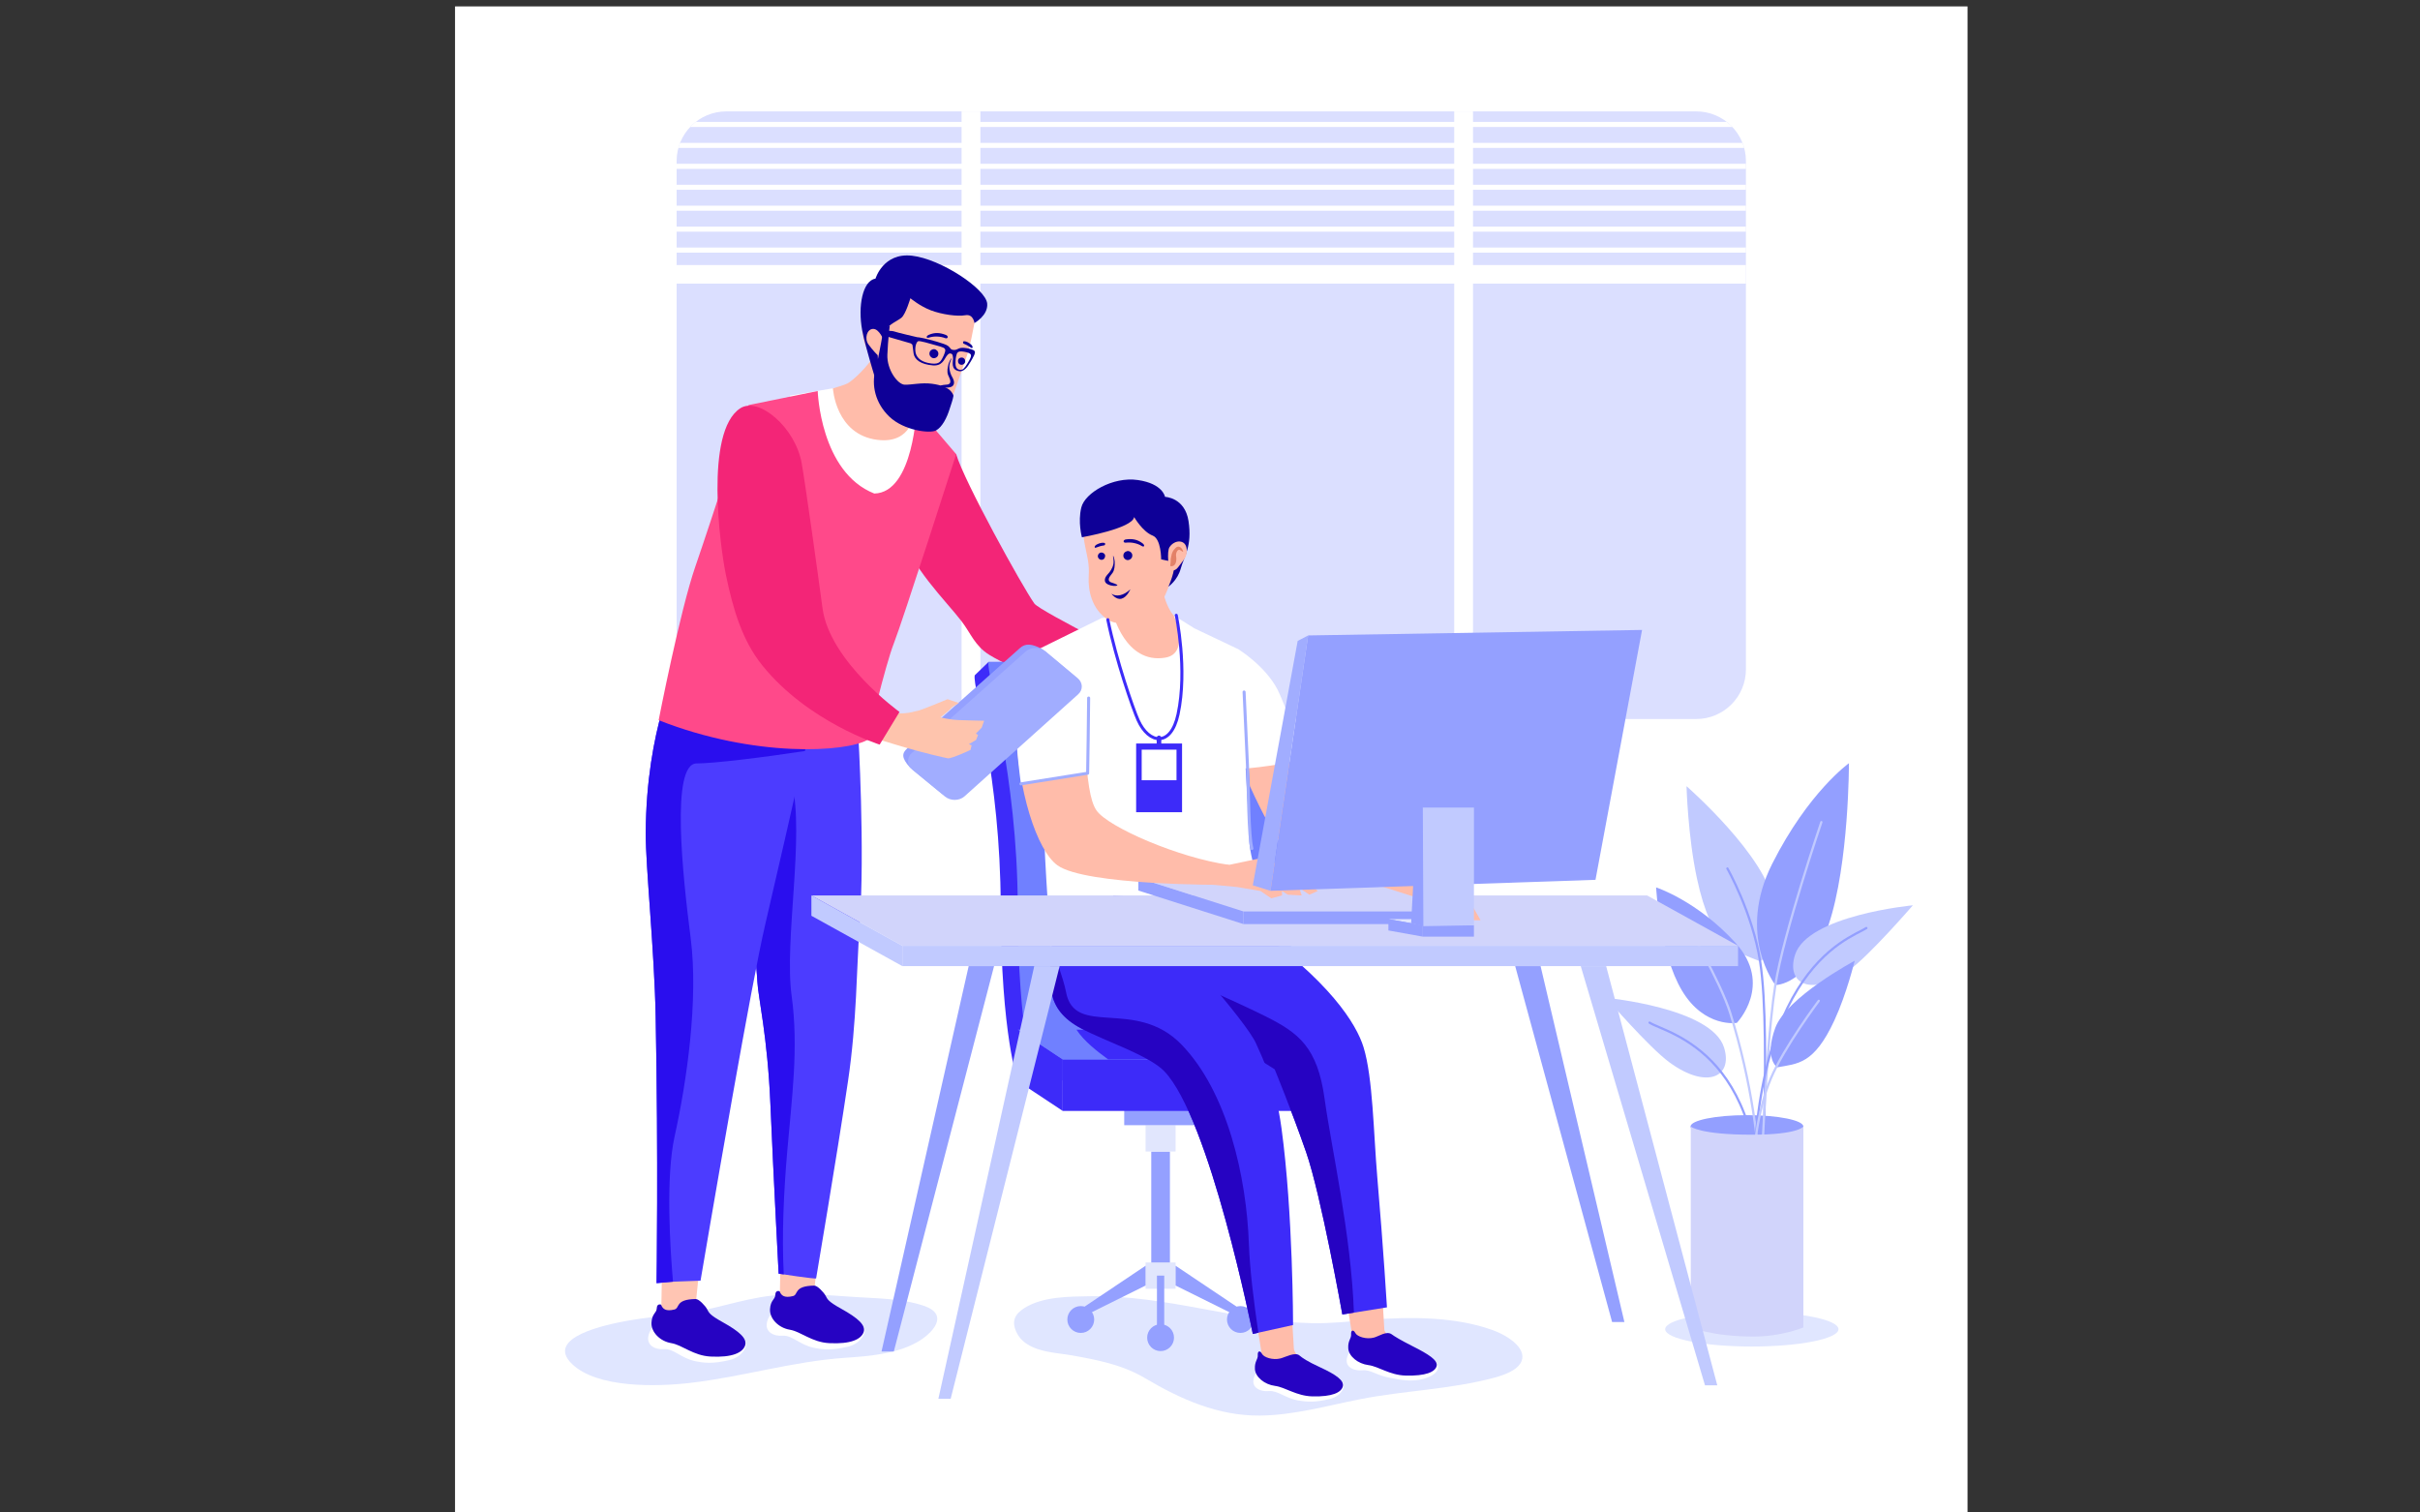 <?xml version="1.0" encoding="UTF-8" standalone="no"?> <svg xmlns:xlink="http://www.w3.org/1999/xlink" xmlns="http://www.w3.org/2000/svg" xmlns:svg="http://www.w3.org/2000/svg" version="1.1" x="0px" y="0px" viewBox="0 0 800 500" xml:space="preserve" id="svg362" width="800" height="500"><rect x="0" y="0" width="800" height="500" fill="#333333" stroke="none"/><defs id="defs366"></defs> <g id="BACKGROUND" transform="translate(150.424,2.119)"> <g id="g94"> <rect style="fill:#ffffff" width="500" height="500" id="rect2" x="0" y="0"></rect> <g id="g56"> <defs id="defs5"><path id="SVGID_1_" d="m 89.688,235.576 h 320.624 c 9.076,0 16.433,-7.357 16.433,-16.433 V 51.138 c 0,-9.075 -7.357,-16.433 -16.433,-16.433 H 89.688 c -9.076,0 -16.433,7.357 -16.433,16.433 v 168.005 c 0,9.076 7.357,16.433 16.433,16.433 z"></path></defs> <clipPath id="SVGID_00000002359299045757385300000000253606059552978079_"> <use xlink:href="#SVGID_1_" style="overflow:visible" id="use7"></use> </clipPath> <rect x="73.255" y="34.706" style="fill:#dbdfff" width="353.49" height="214.229" clip-path="url(#SVGID_00000002359299045757385300000000253606059552978079_)" id="rect10"></rect> <g clip-path="url(#SVGID_00000002359299045757385300000000253606059552978079_)" id="g16"> <g id="g14"> <rect x="65.503" y="85.505" style="fill:#ffffff" width="365.766" height="6.145" id="rect12"></rect> </g> </g> <g clip-path="url(#SVGID_00000002359299045757385300000000253606059552978079_)" id="g26"> <g id="g20"> <rect x="330.302" y="28.895" style="fill:#ffffff" width="6.22" height="220.04" id="rect18"></rect> </g> <g id="g24"> <rect x="167.452" y="28.895" style="fill:#ffffff" width="6.22" height="220.04" id="rect22"></rect> </g> </g> <g clip-path="url(#SVGID_00000002359299045757385300000000253606059552978079_)" id="g30"> <rect x="64.946" y="79.718" style="fill:#ffffff" width="366.323" height="1.678" id="rect28"></rect> </g> <g clip-path="url(#SVGID_00000002359299045757385300000000253606059552978079_)" id="g34"> <rect x="64.946" y="72.796" style="fill:#ffffff" width="366.323" height="1.678" id="rect32"></rect> </g> <g clip-path="url(#SVGID_00000002359299045757385300000000253606059552978079_)" id="g38"> <rect x="64.946" y="65.874" style="fill:#ffffff" width="366.323" height="1.678" id="rect36"></rect> </g> <g clip-path="url(#SVGID_00000002359299045757385300000000253606059552978079_)" id="g42"> <rect x="64.946" y="58.952" style="fill:#ffffff" width="366.323" height="1.678" id="rect40"></rect> </g> <g clip-path="url(#SVGID_00000002359299045757385300000000253606059552978079_)" id="g46"> <rect x="64.946" y="52.03" style="fill:#ffffff" width="366.323" height="1.678" id="rect44"></rect> </g> <g clip-path="url(#SVGID_00000002359299045757385300000000253606059552978079_)" id="g50"> <rect x="64.946" y="45.108" style="fill:#ffffff" width="366.323" height="1.678" id="rect48"></rect> </g> <g clip-path="url(#SVGID_00000002359299045757385300000000253606059552978079_)" id="g54"> <rect x="64.946" y="38.186" style="fill:#ffffff" width="366.323" height="1.678" id="rect52"></rect> </g> </g> <g id="g92"> <ellipse style="fill:#e0e6ff" cx="428.697" cy="437.291" rx="28.642" ry="5.728" id="ellipse58"></ellipse> <path style="fill:#939fff" d="m 408.422,370.309 c 0,-2.087 8.352,-3.779 18.655,-3.779 10.303,0 18.655,1.692 18.655,3.779 0,2.087 -8.352,3.779 -18.655,3.779 -10.303,0 -18.655,-1.692 -18.655,-3.779 z" id="path60"></path> <g id="g88"> <path style="fill:#c1caff" d="m 431.427,315.673 c -8.654,-3.533 -15.941,-4.47 -20.869,-27.355 -3.022,-14.033 -3.454,-30.536 -3.454,-30.536 0,0 26.773,23.358 28.863,39.162 2.09,15.805 -4.54,18.729 -4.54,18.729 z" id="path62"></path> <path style="fill:none;stroke:#939fff;stroke-width:0.75;stroke-linecap:round;stroke-linejoin:round;stroke-miterlimit:10" d="m 420.62,284.994 c 0,0 8.23,14.449 10.807,30.679 3.963,24.961 -0.474,97.333 -0.474,97.333" id="path64"></path> <path style="fill:#939fff" d="m 423.733,336.033 c 0,0 12.183,-12.594 -0.456,-26.485 -12.638,-13.891 -26.222,-18.31 -26.222,-18.31 0,0 1.125,21.709 8.553,34.125 7.428,12.416 18.125,10.67 18.125,10.67 z" id="path66"></path> <path style="fill:none;stroke:#c1caff;stroke-width:0.75;stroke-linecap:round;stroke-linejoin:round;stroke-miterlimit:10" d="m 430.953,415.765 c 0,0 5.032,-36.835 -9.362,-82.907 -3.33,-10.66 -14.832,-30.087 -14.832,-30.087" id="path68"></path> <path style="fill:#939fff" d="m 436.468,323.503 c 0,0 -12.933,-16.489 -1.004,-40.139 11.929,-23.65 25.33,-33.176 25.33,-33.176 0,0 0.068,33.058 -6.708,53.386 -6.776,20.329 -17.618,19.929 -17.618,19.929 z" id="path70"></path> <path style="fill:none;stroke:#c1caff;stroke-width:0.75;stroke-linecap:round;stroke-linejoin:round;stroke-miterlimit:10" d="m 430.953,413.006 c 0,0 1.392,-63.201 5.515,-89.503 2.64,-16.844 15.214,-53.845 15.214,-53.845" id="path72"></path> <path style="fill:#c1caff" d="m 481.93,297.159 c 0,0 -14.101,16.329 -20.92,21.33 -12.306,9.024 -21.117,4.897 -18.049,-4.922 4.103,-13.127 38.969,-16.408 38.969,-16.408 z" id="path74"></path> <path style="fill:none;stroke:#939fff;stroke-width:0.75;stroke-linecap:round;stroke-linejoin:round;stroke-miterlimit:10" d="m 466.553,304.682 c -5.729,3.704 -42.546,13.959 -36.866,108.942" id="path76"></path> <path style="fill:#c1caff" d="m 380.537,327.746 c 0,0 14.101,16.329 20.92,21.33 12.306,9.024 21.117,4.897 18.048,-4.922 -4.102,-13.127 -38.968,-16.408 -38.968,-16.408 z" id="path78"></path> <path style="fill:none;stroke:#939fff;stroke-width:0.75;stroke-linecap:round;stroke-linejoin:round;stroke-miterlimit:10" d="m 394.893,335.95 c 5.729,3.704 41.578,9.736 36.06,77.056" id="path80"></path> <g id="g86"> <path style="fill:#939fff" d="m 437.092,350.722 c 6.737,-1.236 12.126,-0.927 18.862,-15.453 4.131,-8.907 6.736,-19.78 6.736,-19.78 0,0 -22.567,12.054 -26.272,22.253 -3.704,10.198 0.674,12.98 0.674,12.98 z" id="path82"></path> <path style="fill:none;stroke:#c1caff;stroke-width:0.75;stroke-linecap:round;stroke-linejoin:round;stroke-miterlimit:10" d="m 450.816,328.743 c 0,0 -11.532,15.386 -15.867,25.722 -8.897,21.212 -5.943,55.524 -5.943,55.524" id="path84"></path> </g> </g> <path style="fill:#d1d4fb" d="m 408.512,436.702 c 0,0 7.042,3.018 20.79,3.018 9.389,0 16.431,-3.018 16.431,-3.018 v -66.393 c 0,0 -1.677,2.683 -17.101,2.683 -17.101,0 -20.119,-2.683 -20.119,-2.683 v 66.393 z" id="path90"></path> </g> </g> </g> <g id="OBJECTS" transform="translate(150.424,2.119)"> <g id="g359"> <path style="fill:#e0e6ff" d="m 77.612,455.059 c 0.035,-0.004 0.071,-0.008 0.106,-0.012 17.39,-2.005 33.859,-7.132 51.447,-8.318 7.965,-0.537 16.541,-1.261 23.411,-5.055 5.345,-2.952 11.036,-9.213 2.359,-12.132 -7.205,-2.423 -15.292,-2.401 -22.914,-2.905 -9.056,-0.599 -18.151,-1.445 -27.215,-0.453 -10.314,1.129 -19.902,4.944 -30.217,6.102 -5.898,0.662 -11.77,1.148 -17.604,2.206 -6.684,1.212 -27.596,5.432 -18.259,14.345 8.33,7.953 27.716,7.499 38.886,6.222 z" id="path97"></path> <path style="fill:#e0e6ff" d="m 195.563,444.65 c 2.957,0.622 5.984,0.863 8.341,1.289 8.254,1.49 16.62,3.041 24.132,7.5 11.947,7.092 24.272,12.496 37.878,12.406 11.288,-0.075 22.194,-3.231 33.252,-5.405 14.69,-2.887 29.936,-3.229 44.447,-7.136 3.534,-0.952 7.079,-2.379 8.55,-4.664 2.738,-4.253 -3.036,-8.845 -9.258,-11.087 -12.171,-4.385 -26.934,-4.452 -40.76,-3.346 -6.314,0.505 -12.629,1.232 -18.988,1.092 -24.967,-0.55 -47.792,-9.346 -73.474,-8.902 -6.728,0.116 -15.224,0.084 -21.303,3.799 -3.258,1.991 -4.689,4.499 -2.598,8.453 1.918,3.625 5.786,5.161 9.781,6.001 z" id="path99"></path> <g id="g159"> <g id="g103"> <polygon style="fill:#ffc5b3" points="107.693,408.344 107.34,428.193 118.473,427.314 120.546,406.967 " id="polygon101"></polygon> </g> <path style="fill:#ffffff" d="m 130.612,435.132 c 2.278,-0.289 3.976,0.541 4.713,1.758 0.737,1.217 -0.979,5.115 -5.415,6.168 -5.503,1.305 -8.437,0.963 -11.26,0.38 -4.79,-0.99 -7.187,-4.219 -10.34,-3.991 -3.154,0.228 -5.521,-1.281 -5.278,-3.863 0.243,-2.582 2.431,-4.67 3.289,-4.744 0.859,-0.077 24.291,4.292 24.291,4.292 z" id="path105"></path> <path style="fill:#2603c2" d="m 122.49,426.194 c -0.596,-1.092 -2.678,-3.332 -3.738,-3.316 -6.924,0.108 -5.159,2.994 -7.032,3.462 -2.858,0.714 -3.904,-0.167 -4.415,-1.595 0,0 -1.359,-0.536 -1.427,1.162 -0.068,1.698 -1.575,1.652 -1.747,4.777 -0.172,3.125 2.828,6.157 6.526,6.773 3.698,0.617 7.26,4.144 13.042,4.442 7.158,0.369 10.504,-1.28 11.36,-3.595 0.856,-2.315 -1.894,-4.718 -7.36,-7.756 -4.482,-2.489 -4.555,-3.156 -5.209,-4.354 z" id="path107"></path> <path style="fill:#4c3cff" d="m 93.508,262.738 c 0,0 5.914,49.274 6.442,59.731 0.255,5.055 3.352,17.968 4.305,40.397 1.019,23.972 2.724,56.064 2.724,56.064 0,0 12.394,1.906 12.394,1.549 0,-0.204 6.742,-39.555 10.543,-65.217 2.93,-19.78 2.817,-37.337 3.802,-50.848 1.877,-25.751 -0.436,-64.142 -0.436,-64.142 l -21.877,-9.221 z" id="path109"></path> <path style="fill:#2a0eee" d="m 109.809,378.616 c 1.466,-17.302 3.849,-34.173 1.466,-51.543 -2.51,-18.302 4.337,-52.538 0.086,-70.396 -1.047,-4.398 -16.306,8.605 -16.801,4.197 l -1.053,1.864 c 0,0 5.914,49.274 6.442,59.731 0.255,5.055 3.352,17.968 4.305,40.397 1.019,23.972 2.724,56.064 2.724,56.064 0,0 0.666,0.102 1.683,0.254 -0.658,-13.516 0.006,-27.093 1.148,-40.568 z" id="path111"></path> <g id="g115"> <polygon style="fill:#ffc5b3" points="68.508,412.78 68.155,432.628 79.288,431.749 81.361,411.403 " id="polygon113"></polygon> </g> <path style="fill:#4c3cff" d="m 119.789,227.934 c 0,0 -1.707,7.576 -4.116,18.218 -3.947,17.477 -9.798,43.205 -13.08,57.138 -2.291,9.727 -6.632,33.235 -10.811,56.728 -5.449,30.631 -10.624,61.236 -10.624,61.236 l -9.103,0.336 -5.438,0.478 c 0,0 0.609,-41.133 -0.291,-88.099 -0.413,-21.743 -3.329,-49.581 -3.282,-60.617 0.122,-34.851 10.801,-55.207 10.801,-55.207 z" id="path117"></path> <path style="fill:#2a0eee" d="m 119.789,227.934 c 0,0 -1.707,7.576 -4.116,18.218 -14.402,2.203 -30.276,4.107 -35.798,4.107 -8.617,0 -4.632,37.111 -1.988,57.663 2.653,20.543 -1.322,47.715 -5.298,65.615 -3,13.521 -1.472,37.252 -0.534,48.053 l -5.438,0.478 c 0,0 0.609,-41.133 -0.291,-88.099 -0.413,-21.743 -3.329,-49.581 -3.282,-60.617 0.122,-34.851 10.801,-55.207 10.801,-55.207 z" id="path119"></path> <path style="fill:#ffffff" d="m 91.427,439.567 c 2.278,-0.289 3.976,0.541 4.713,1.758 0.737,1.216 -0.979,5.115 -5.415,6.168 -5.503,1.305 -8.437,0.963 -11.26,0.38 -4.79,-0.99 -7.187,-4.219 -10.34,-3.991 -3.154,0.228 -5.521,-1.281 -5.278,-3.863 0.243,-2.582 2.431,-4.67 3.289,-4.744 0.859,-0.077 24.291,4.292 24.291,4.292 z" id="path121"></path> <path style="fill:#2603c2" d="m 83.305,430.629 c -0.596,-1.092 -2.678,-3.332 -3.738,-3.315 -6.924,0.108 -5.159,2.994 -7.032,3.462 -2.858,0.714 -3.904,-0.167 -4.415,-1.595 0,0 -1.359,-0.536 -1.427,1.162 -0.068,1.698 -1.575,1.652 -1.747,4.777 -0.172,3.125 2.828,6.157 6.525,6.773 3.698,0.617 7.26,4.144 13.042,4.442 7.158,0.369 10.504,-1.28 11.36,-3.595 0.856,-2.315 -1.894,-4.718 -7.36,-7.756 -4.482,-2.49 -4.554,-3.156 -5.208,-4.355 z" id="path123"></path> <path style="fill:#f32577" d="m 151.94,153.9 c 1.515,-2.946 2.801,-10.043 2.801,-10.043 l 10.925,4.159 c 2.613,8.943 21.914,43.882 25.852,49.395 1.824,2.554 40.395,21.749 40.395,21.749 l -1.98,11.219 c 0,0 -36.27,-5.527 -53.287,-16.001 -4.772,-2.937 -6.152,-7.131 -9.148,-11.061 -5.108,-6.699 -17.272,-18.426 -19.934,-29.62 -2.661,-11.194 0.701,-12.652 4.376,-19.797 z" id="path125"></path> <path style="fill:#ffbcaa" d="m 141.432,110.054 c 0,0 -0.409,1.271 -2.836,5.301 -2.428,4.031 -7.172,8.409 -8.856,9.272 -1.684,0.863 -9.902,3.252 -11.977,3.383 0,0 7.733,23.324 19.511,28.239 22.533,9.402 20.13,-15.25 20.13,-15.25 0,0 -5.79,-6.459 -7.324,-9.821 -0.913,-2 1.753,-9.655 1.753,-9.655 z" id="path127"></path> <path style="fill:#ffffff" d="m 151.839,134.319 c 0,0 -0.718,10.408 -12.202,8.972 -13.879,-1.735 -14.715,-17.047 -14.715,-17.047 l -14.236,2.418 9.802,30.347 29.35,8.242 9.856,-26.236 z" id="path129"></path> <path style="fill:#ff498a" d="m 145.077,210.526 c 2.864,-7.255 20.589,-62.51 20.589,-62.51 l -13.062,-15.308 c 0,0 -0.9,28.055 -14.006,28.327 -17.88,-7.059 -18.701,-33.894 -18.701,-33.894 L 97.04,131.79 c 0,0 -12.483,38.607 -17.594,53.361 -5.111,14.754 -12.131,50.806 -12.131,50.806 31.739,12.53 62.005,10.584 69.076,6.494 0,0 5.822,-24.67 8.686,-31.925 z" id="path131"></path> <g id="g139"> <path style="fill:#ffbcaa" d="m 167.863,97.001 c 1.636,1.883 4.29,5.624 3.846,7.679 -0.444,2.056 -1.447,8.163 -2.743,11.531 -1.296,3.368 -4.043,12.244 -5.795,16.104 -1.751,3.86 -2.759,5.089 -3.938,5.525 -1.179,0.436 -11.485,-2.948 -13.205,-4.542 -1.72,-1.595 -9.258,-9.471 -6.307,-17.976 0,0 -4.337,0.685 -5.089,-7.964 -0.196,-2.256 8.842,-8.04 10.367,-10.164 3.708,-5.162 14.897,-0.177 18.187,0.315 3.292,0.492 4.677,-0.508 4.677,-0.508 z" id="path133"></path> <path style="fill:#0e0097" d="m 171.709,104.68 c 0,0 -0.353,-3.069 -2.99,-2.59 -2.637,0.479 -7.738,-0.23 -11.394,-1.61 -3.656,-1.38 -6.791,-4.007 -6.791,-4.007 0,0 -1.553,5.317 -2.98,6.462 -1.427,1.145 -4.232,2.199 -4.88,3.883 -0.648,1.684 -1.008,3.452 -1.008,3.452 0,0 -1.42,-3.693 -3.457,-3.663 -2.038,0.03 -2.962,3.194 -1.512,5.178 1.45,1.984 3.026,3.537 3.026,3.537 l 0.856,13.18 c 0,0 -4.955,-15.765 -5.992,-21.456 -1.456,-7.992 0.136,-16.355 4.418,-17.067 0,0 2.52,-8.631 12.044,-7.567 9.524,1.064 24.474,10.966 24.876,15.849 0.324,3.932 -4.216,6.419 -4.216,6.419 z" id="path135"></path> <path style="fill:#0e0097" d="m 163.565,126.854 c -1.162,-0.951 -2.943,-1.72 -5.916,-2.113 -3.418,-0.451 -6.654,0.372 -8.979,0.317 -2.326,-0.055 -5.94,-4.955 -5.747,-9.894 0.193,-4.939 0.776,-9.608 0.776,-9.608 l -2.044,1.12 c 0,0 -1.429,8.637 -2.713,13.57 -1.284,4.933 -0.08,10.91 4.69,15.425 4.77,4.515 13.347,5.614 15.391,4.494 2.044,-1.12 3.592,-4.226 4.492,-7.124 0.364,-1.173 1.12,-3.225 1.237,-4.26 0.054,-0.486 -0.747,-1.567 -1.187,-1.927 z" id="path137"></path> </g> <g id="g155"> <g id="g153"> <path style="fill:#0e0097" d="m 162.28,108.609 c -1.994,-0.783 -3.7,-0.901 -5.687,-0.029 -0.978,0.429 -0.877,1.241 0.134,0.896 1.547,-0.529 3.737,-0.432 5.275,0.172 0.956,0.376 1.238,-0.662 0.278,-1.039 z" id="path141"></path> <path style="fill:#0e0097" d="m 171.037,112.863 c 0.195,-0.25 -0.083,-0.769 -0.44,-1.078 -0.736,-0.637 -1.561,-1.094 -2.298,-1.097 -0.488,-0.002 -0.48,0.677 -0.126,0.82 2.243,0.908 2.547,1.76 2.864,1.355 z" id="path143"></path> <path style="fill:#0e0097" d="m 159.668,115.396 c 0.312,-0.807 -0.037,-1.559 -0.769,-1.959 -0.686,-0.374 -1.686,0.064 -1.959,0.769 -0.312,0.807 0.037,1.559 0.769,1.959 0.686,0.374 1.687,-0.064 1.959,-0.769 z" id="path145"></path> <path style="fill:#0e0097" d="m 168.082,116.235 c -0.651,-0.39 -1.769,-0.034 -1.801,0.838 -0.001,0.025 -0.002,0.05 -0.003,0.076 -0.018,0.479 0.115,0.916 0.558,1.173 0.414,0.239 0.897,0.215 1.294,-0.059 l 0.06,-0.041 c 0.705,-0.489 0.589,-1.57 -0.108,-1.987 z" id="path147"></path> <g id="g151"> <path style="fill:#0e0097" d="m 160.526,125.534 c -0.42,-0.405 2.077,-0.478 2.338,-0.546 1.711,-0.441 0.463,-2.221 0.116,-3.174 -0.427,-1.175 -0.132,-2.495 0.169,-3.662 0.125,-0.485 0.815,-1.891 1.008,-1.816 0.092,0.035 -0.679,1.304 -0.743,2.643 -0.068,1.428 0.578,2.947 0.925,3.511 0.279,0.452 0.884,1.603 0.493,2.517 -0.137,0.318 -0.454,0.73 -1.194,0.887 -1.495,0.318 -2.78,-0.041 -3.112,-0.36 z" id="path149"></path> </g> </g> </g> <path style="fill:#0e0097" d="m 150.148,110.806 c -0.03,0.357 0.792,0.76 0.917,0.89 0.27,0.281 0.098,0.268 0.525,3.042 0.315,2.046 2.411,3.625 6.405,3.942 3.05,0.243 3.742,-2.05 4.434,-2.996 0.692,-0.946 1.004,-1.024 1.459,-0.921 0.445,0.101 0.637,0.29 0.736,1.413 0.099,1.123 -0.978,3.882 2.036,4.424 0.892,0.16 1.949,-0.423 2.893,-1.748 0.645,-0.906 1.258,-2.046 1.46,-2.393 0.567,-0.975 0.748,-1.418 0.86,-2.053 0.112,-0.635 -0.806,-1.091 -2.61,-1.406 -1.175,-0.205 -1.918,-0.184 -2.501,-0.002 -0.699,0.218 -1.217,0.818 -2.498,0.455 -0.508,-0.145 -0.412,-0.532 -1.327,-1.251 -0.916,-0.719 -6.16,-2.089 -7.939,-2.488 -1.779,-0.398 -4.325,-0.736 -4.569,-0.13 -0.131,0.326 -0.245,0.805 -0.281,1.222 z m 15.635,4.372 c 0.208,-0.878 0.673,-1.344 2.534,-1.013 2.868,0.511 2.7,1.192 1.156,3.726 -1.064,1.746 -1.573,2.327 -2.496,2.246 -1.466,-0.128 -1.597,-1.442 -1.523,-2.822 0.073,-1.379 0.259,-1.843 0.329,-2.137 z m -12.745,-4.471 c 0.481,-0.307 3.911,0.77 6.099,1.374 2.188,0.603 2.918,0.804 2.93,1.637 0.004,0.306 -0.303,1.376 -0.982,2.62 -0.679,1.244 -1.287,2.27 -4.784,1.503 -2.467,-0.541 -3.978,-1.923 -4.122,-3.915 -0.127,-1.733 0.378,-2.912 0.859,-3.219 z m -10.1,-1.545 7.681,2.224 2.006,-2.069 c 0,0 -6.693,-1.555 -7.422,-1.857 -0.729,-0.302 -4.348,-0.288 -4.348,-0.288 z" id="path157"></path> </g> <g id="g201"> <g id="g185"> <g id="g183"> <rect x="230.156" y="378.555" transform="rotate(180,233.242,399.066)" style="fill:#94a0ff" width="6.171" height="41.021" id="rect161"></rect> <rect x="228.281" y="369.849" transform="rotate(180,233.242,374.202)" style="fill:#e1e6fd" width="9.921" height="8.706" id="rect163"></rect> <rect x="228.281" y="415.223" transform="rotate(180,233.242,419.576)" style="fill:#e1e6fd" width="9.921" height="8.706" id="rect165"></rect> <rect x="221.217" y="353.367" transform="rotate(180,233.242,361.608)" style="fill:#94a0ff" width="24.049" height="16.482" id="rect167"></rect> <path style="fill:#94a0ff" d="m 202.178,360.781 h 64.532 c 0.707,0 1.28,-0.573 1.28,-1.28 v -9.781 c 0,-0.707 -0.573,-1.281 -1.28,-1.281 h -64.532 c -0.707,0 -1.281,0.573 -1.281,1.281 v 9.781 c 0,0.707 0.573,1.28 1.281,1.28 z" id="path169"></path> <polygon style="fill:#94a0ff" points="209.34,432.247 228.281,422.856 228.281,416.307 206.854,430.67 " id="polygon171"></polygon> <path style="fill:#94a0ff" d="m 202.417,434.087 c 0,2.451 1.987,4.438 4.438,4.438 2.451,0 4.438,-1.987 4.438,-4.438 0,-2.451 -1.987,-4.438 -4.438,-4.438 -2.452,0 -4.438,1.987 -4.438,4.438 z" id="path173"></path> <path style="fill:#94a0ff" d="m 228.804,440.087 c 0,2.451 1.987,4.438 4.438,4.438 2.451,0 4.438,-1.987 4.438,-4.438 0,-2.451 -1.987,-4.438 -4.438,-4.438 -2.451,0 -4.438,1.987 -4.438,4.438 z" id="path175"></path> <polygon style="fill:#94a0ff" points="257.143,432.247 238.202,422.856 238.202,416.307 259.629,430.67 " id="polygon177"></polygon> <path style="fill:#94a0ff" d="m 264.067,434.087 c 0,2.451 -1.987,4.438 -4.438,4.438 -2.451,0 -4.438,-1.987 -4.438,-4.438 0,-2.451 1.987,-4.438 4.438,-4.438 2.451,0 4.438,1.987 4.438,4.438 z" id="path179"></path> <rect x="232.04" y="419.576" transform="rotate(180,233.242,429.804)" style="fill:#94a0ff" width="2.403" height="20.456" id="rect181"></rect> </g> </g> <path style="fill:#3d2bf9" d="m 186.067,355.315 c 0,0 -5.585,-14.875 -5.677,-57.956 -0.092,-43.081 -9.399,-72.536 -8.588,-76.239 l 4.556,-4.407 h 62.373 c 0,0 24.577,43.963 27.8,59.028 3.223,15.065 7.727,76.818 7.727,76.818 z" id="path187"></path> <path style="fill:#7080ff" d="m 191.692,355.315 c 0,0 -5.585,-14.875 -5.677,-57.956 -0.092,-43.081 -10.468,-76.943 -9.656,-80.646 h 67.997 c 0,0 24.577,43.963 27.801,59.028 3.223,15.065 7.727,76.818 7.727,76.818 z" id="path189"></path> <g id="g199"> <polygon style="fill:#3d2bf9" points="186.067,355.315 200.897,365.134 200.897,348.101 186.067,338.283 " id="polygon191"></polygon> <rect x="200.897" y="348.101" transform="rotate(180,247.558,356.617)" style="fill:#3d2bf9" width="93.322" height="17.032" id="rect193"></rect> <polygon style="fill:#7080ff" points="186.067,338.283 279.389,338.283 294.219,348.101 200.897,348.101 " id="polygon195"></polygon> <path style="fill:#3d2bf9" d="m 215.906,348.101 h 78.314 l -14.83,-9.819 h -73.947 c 2.503,3.806 6.701,7.062 10.463,9.819 z" id="path197"></path> </g> </g> <g id="g231"> <path style="fill:#ffbcaa" d="m 294.787,428.127 1.897,11.8 c 0,0 2.146,4.44 7.344,4.219 2.756,-0.117 7.595,-1.719 6.525,-2.566 -2.71,-2.145 -3.333,-3.971 -3.333,-3.971 l -0.843,-14.118 z" id="path203"></path> <path style="fill:#ffffff" d="m 319.956,446.795 c 2.057,-0.289 3.692,0.374 4.485,1.381 0.793,1.007 1.444,3.497 -3.309,5.209 -4.754,1.712 -9.299,0.427 -11.939,-0.006 -4.481,-0.735 -6.368,-2.766 -9.233,-2.51 -2.865,0.255 -5.178,-0.965 -5.207,-3.138 -0.028,-2.173 1.772,-3.971 2.551,-4.051 0.778,-0.081 22.652,3.115 22.652,3.115 z" id="path205"></path> <path style="fill:#2603c2" d="m 309.648,438.982 c -1.694,-1.242 -4.235,0.659 -5.905,1.09 -2.547,0.658 -5.524,-0.34 -6.131,-1.529 -0.615,-1.206 -1.489,-0.98 -1.387,0.447 0.102,1.427 -1.088,1.977 -0.943,4.605 0.146,2.628 3.186,5.114 6.631,5.557 3.445,0.443 7.048,3.334 12.369,3.467 6.589,0.165 9.658,-1.165 10.217,-3.126 0.559,-1.962 -3.001,-4.082 -7.706,-6.461 -4.252,-2.151 -6.158,-3.326 -7.145,-4.05 z" id="path207"></path> <path style="fill:#ffbcaa" d="m 264.871,434.246 1.896,11.8 c 0,0 2.146,4.44 7.344,4.219 2.721,-0.116 8.182,-1.02 7.081,-1.797 -3.839,-2.71 -3.889,-4.739 -3.889,-4.739 l -0.843,-14.118 z" id="path209"></path> <g id="g213"> <path style="fill:#ffbcaa" d="m 233.356,181.794 c 0,0 -0.009,8.23 0.815,12.026 0.824,3.796 2.471,6.579 3.398,7.488 0.927,0.909 10.617,8.032 10.617,8.032 0,0 -10.1,10.33 -17.328,10.402 -7.228,0.071 -22.262,-8.175 -22.262,-8.175 0,0 7.82,-6.307 8.963,-9.467 1.143,-3.159 1.709,-12.281 1.709,-12.281 z" id="path211"></path> </g> <path style="fill:#ffffff" d="m 266.162,292.127 c -1.928,-6.814 -3.595,-13.402 -3.595,-16.387 0,-7.509 -3.661,-63.257 -3.661,-63.257 l -14.504,-6.896 -6.832,-4.279 c 0,0 5.555,12.594 -2.803,13.985 -13.283,2.211 -17.329,-14.784 -17.329,-14.784 l -3.382,1.741 c -0.029,-0.088 -0.051,-0.153 -0.06,-0.165 l -22.687,11.184 c 0,0 7.989,13.101 8.628,20.451 0.639,7.35 -5.752,27.481 -5.113,42.5 0.639,15.019 2.482,40.209 2.482,40.209 4.105,0 65.745,-5.885 65.745,-5.885 0,0 1.031,-18.133 3.111,-18.417 z" id="path215"></path> <path style="fill:#3d2bf9" d="m 308.076,430.069 -10.93,1.75 -3.82,0.61 c 0,0 -7.06,-39.55 -11.97,-53.65 -4.91,-14.1 -10.4,-27.41 -10.4,-27.41 0,0 -14.74,-9.54 -23.81,-12.75 -0.86,-0.31 -1.66,-0.55 -2.4,-0.73 -34.73,-8.36 -27.61,-30.09 -27.14,-43.99 0,0 35.13,2.61 44.41,9.11 27.26,19.08 36,33.48 38.33,41.1 3.08,10.06 3.29,28.3 4.52,42.79 2.07,24.16 3.21,43.17 3.21,43.17 z" id="path217"></path> <path style="fill:#2603c2" d="m 297.146,431.819 -3.82,0.61 c 0,0 -7.06,-39.55 -11.97,-53.65 -4.91,-14.1 -10.4,-27.41 -10.4,-27.41 0,0 -14.74,-9.54 -23.81,-12.75 -7.08,-13.02 -13.68,-20.42 -13.68,-20.42 0,0 23.48,10.17 34.44,15.65 10.96,5.48 17.22,10.18 19.57,27.4 2.14,15.65 8.8,44.88 9.67,70.57 z" id="path219"></path> <g id="g223"> <path style="fill:#3d2bf9" d="m 277.036,435.909 -11.48,2.54 -1.83,0.41 c 0,0 -14.22,-71.29 -29.3,-86.88 -5.04,-5.21 -19.63,-9.95 -27.4,-14.09 -12.27,-6.55 -10.56,-15.25 -9.79,-27.26 0.07,-1.17 0.14,-2.37 0.18,-3.61 h 38.37 c 0,0 25.65,28.19 29.03,35.85 2.45,5.56 6.38,13.24 8.4,28.03 3.82,27.97 3.82,65.01 3.82,65.01 z" id="path221"></path> </g> <path style="fill:#2603c2" d="m 265.556,438.449 -1.83,0.41 c 0,0 -14.22,-71.29 -29.3,-86.88 -5.04,-5.21 -19.63,-9.95 -27.4,-14.09 -12.27,-6.55 -10.56,-15.25 -9.79,-27.26 0,0 4.029,11.187 4.723,15.075 2.756,15.435 22.947,1.785 38.187,17.485 15.24,15.71 21.5,43.89 22.28,65.81 0.32,8.93 1.68,19.41 3.13,29.45 z" id="path225"></path> <path style="fill:#ffffff" d="m 289.1,453.673 c 2.057,-0.289 3.692,0.374 4.485,1.381 0.793,1.007 -0.4,4.316 -4.359,5.289 -4.911,1.207 -7.63,0.979 -10.27,0.546 -4.481,-0.735 -6.988,-3.398 -9.853,-3.143 -2.865,0.255 -5.178,-0.965 -5.207,-3.138 -0.028,-2.173 1.772,-3.971 2.551,-4.051 0.779,-0.08 22.653,3.116 22.653,3.116 z" id="path227"></path> <path style="fill:#2603c2" d="m 279.161,445.983 c -1.468,-1.242 -4.604,0.536 -6.273,0.967 -2.547,0.658 -5.524,-0.341 -6.131,-1.529 -0.615,-1.206 -1.489,-0.98 -1.387,0.447 0.102,1.427 -1.088,1.977 -0.942,4.605 0.146,2.628 3.186,5.114 6.63,5.557 3.445,0.443 7.048,3.334 12.369,3.467 6.589,0.165 9.491,-1.287 10.05,-3.248 0.559,-1.962 -2.192,-3.925 -7.489,-6.365 -4.344,-2.002 -5.893,-3.111 -6.827,-3.901 z" id="path229"></path> </g> <g id="g251"> <rect x="147.869" y="310.544" transform="rotate(180,286.004,313.901)" style="fill:#c1caff" width="276.27" height="6.714" id="rect233"></rect> <polygon style="fill:#d1d4fb" points="117.805,293.901 394.074,293.901 424.139,310.544 147.869,310.544 " id="polygon235"></polygon> <polygon style="fill:#c1caff" points="147.869,317.258 117.805,300.616 117.805,293.901 147.869,310.544 " id="polygon237"></polygon> <g id="g243"> <polygon style="fill:#c1caff" points="159.783,460.287 163.848,460.287 199.869,317.258 191.473,317.258 " id="polygon239"></polygon> <polygon style="fill:#c1caff" points="417.271,455.837 413.206,455.837 372.139,317.258 380.535,317.258 " id="polygon241"></polygon> </g> <g id="g249"> <polygon style="fill:#94a0ff" points="140.984,444.675 145.048,444.675 178.193,317.258 169.798,317.258 " id="polygon245"></polygon> <polygon style="fill:#94a0ff" points="386.57,434.926 382.506,434.926 350.463,317.258 358.859,317.258 " id="polygon247"></polygon> </g> </g> <g id="g259"> <polygon style="fill:#ffbcaa" points="305.812,289.056 322.088,286.963 334.047,293.37 339.03,302.104 334.047,302.104 327.611,298.191 325.535,302.104 322.088,302.228 317.68,298.734 " id="polygon253"></polygon> <path style="fill:#ffbcaa" d="m 285.066,262.813 c -0.996,-1.784 -4.769,-14.389 -8.379,-24.828 -4.906,2.011 -9.838,3.945 -14.843,5.652 0.189,4.656 0.647,9.391 0.919,14.118 4.135,9.084 8.691,17.926 12.27,20.61 6.489,4.866 39.684,17.626 39.684,17.626 l 4.58,-9.16 c 10e-4,0 -32.758,-21.38 -34.231,-24.018 z" id="path255"></path> <path style="fill:#ffffff" d="m 260.044,251.948 c 5.926,0 21.072,-2.963 21.072,-2.963 0,0 -7.344,-19.521 -9.174,-23.071 -4.112,-7.972 -13.036,-13.43 -13.036,-13.43 0,0 -5.598,7.766 -7.276,10.478 -6.731,10.877 4.893,24.13 8.414,28.986 z" id="path257"></path> </g> <path style="fill:none;stroke:#a1adff;stroke-linecap:round;stroke-linejoin:round;stroke-miterlimit:10" d="m 260.844,226.642 1.108,24.013 c 0.369,8.127 0.369,23.644 1.478,27.707" id="path261"></path> <g id="g303"> <polygon style="fill:#d1d4fb" points="260.642,299.19 332.269,299.19 297.518,288.107 225.89,288.107 " id="polygon263"></polygon> <polygon style="fill:#94a0ff" points="225.89,288.107 260.642,299.19 260.642,303.366 225.89,292.282 " id="polygon265"></polygon> <g id="g277"> <polygon style="fill:#ffbcaa" points="275.25,293.648 273.382,292.42 273.382,293.901 269.828,294.854 266.244,292.42 258.589,291.117 250.306,290.338 245.375,283.489 255.863,283.793 267.62,281.307 279.883,288.107 285.215,292.42 282.413,293.648 279.08,291.428 279.883,293.901 " id="polygon267"></polygon> <g id="g271"> <path style="fill:#ffbcaa" d="m 212.051,265.79 c -2.168,-3.144 -3.032,-9.849 -3.902,-22.435 -6.695,-2.038 -16.216,-3.847 -22.777,-6.145 0.516,22.184 7.047,41.92 13.808,46.749 9.338,6.67 54.753,6.439 54.753,6.439 l 1.93,-6.605 c -16.537,-2.286 -40,-12.477 -43.812,-18.003 z" id="path269"></path> </g> <g id="g275"> <path style="fill:#ffffff" d="m 209.125,253.499 c -0.732,-7.1 -1.083,-18.641 -0.71,-22.576 0.939,-9.906 -12.17,-20.837 -17.107,-17.654 -7.501,4.837 -6.692,25.372 -4.243,43.74 6.615,-1.893 15.406,-2.059 22.06,-3.51 z" id="path273"></path> </g> </g> <rect x="260.642" y="299.19" transform="rotate(180,296.456,301.278)" style="fill:#94a0ff" width="71.627" height="4.176" id="rect279"></rect> <g id="g299"> <g id="g285"> <polygon style="fill:#a1adff" points="263.719,290.551 269.577,292.367 282.029,207.944 278.559,209.76 " id="polygon281"></polygon> <polygon style="fill:#94a0ff" points="269.577,292.367 377.011,288.735 392.407,206.127 282.029,207.944 " id="polygon283"></polygon> </g> <g id="g293"> <polygon style="fill:#e1e6fd" points="319.931,303.769 336.829,303.769 325.452,301.723 308.554,301.723 " id="polygon287"></polygon> <rect x="319.931" y="303.769" style="fill:#94a0ff" width="16.898" height="3.747" id="rect289"></rect> <polygon style="fill:#94a0ff" points="319.931,307.517 308.554,305.471 308.554,301.723 319.931,303.769 " id="polygon291"></polygon> </g> <polygon style="fill:#94a0ff" points="336.829,264.848 318.115,264.848 316.066,303.06 320.114,304.057 334.525,303.769 " id="polygon295"></polygon> <polygon style="fill:#c1caff" points="320.114,304.057 336.829,303.769 336.829,264.848 319.931,264.848 " id="polygon297"></polygon> </g> <path style="fill:none;stroke:#a1adff;stroke-linecap:round;stroke-linejoin:round;stroke-miterlimit:10" d="m 187.065,257.009 22.06,-3.51 c 0,0 0.336,-20.003 0.336,-24.861" id="path301"></path> </g> <g id="g333"> <path style="fill:#ffbcaa" d="m 209.576,164.797 c -2.814,5.138 -1.903,10.483 -1.245,13.858 0.658,3.375 1.412,5.447 1.148,9.842 -0.264,4.395 0.953,10.773 6.322,14.234 5.369,3.461 15.491,-1.116 18.378,-6.89 1.752,-3.503 4.724,-11.546 5.224,-14.492 0.5,-2.947 2.172,-12.817 -1.764,-16.837 -3.936,-4.02 -10.752,-4 -17.663,-2.676 -6.913,1.324 -9.212,0.791 -10.4,2.961 z" id="path305"></path> <path style="fill:#0e0097" d="m 224.5,168.814 c 0,0 2.798,4.846 6.125,6.126 2.85,1.096 2.801,7.85 2.801,7.85 l 4.224,0.921 c 0.754,2.412 -1.825,8.115 -1.825,8.115 0,0 3.031,-2.084 4.087,-6.004 1.055,-3.92 3.847,-7.334 2.563,-15.68 -1.206,-7.84 -7.766,-8.01 -7.766,-8.01 0,0 -0.677,-4.354 -8.97,-5.56 -8.292,-1.206 -17.49,4.222 -18.696,9.046 -1.206,4.825 0.193,9.879 0.193,9.879 0,0 16.661,-2.914 17.264,-6.683 z" id="path307"></path> <g id="g321"> <path style="fill:#0e0097" d="m 221.772,176.201 c 2.122,-0.292 3.808,-0.003 5.534,1.311 0.849,0.647 0.56,1.413 -0.341,0.839 -1.379,-0.878 -3.53,-1.3 -5.167,-1.075 -1.018,0.141 -1.048,-0.934 -0.026,-1.075 z" id="path309"></path> <path style="fill:#0e0097" d="m 211.465,178.824 c -0.131,-0.288 0.262,-0.728 0.682,-0.944 0.865,-0.446 1.775,-0.695 2.492,-0.525 0.474,0.113 0.307,0.771 -0.071,0.827 -2.395,0.354 -2.891,1.11 -3.103,0.642 z" id="path311"></path> <path style="fill:#0e0097" d="m 220.948,181.796 c -0.113,-0.857 0.403,-1.507 1.209,-1.723 0.755,-0.202 1.624,0.46 1.722,1.209 0.113,0.857 -0.403,1.507 -1.208,1.723 -0.756,0.202 -1.625,-0.459 -1.723,-1.209 z" id="path313"></path> <path style="fill:#0e0097" d="m 213.349,180.586 c 0.725,-0.225 1.727,0.384 1.553,1.238 -0.005,0.025 -0.01,0.049 -0.015,0.074 -0.096,0.47 -0.327,0.863 -0.819,1.008 -0.459,0.135 -0.923,-0.002 -1.244,-0.362 l -0.048,-0.054 c -0.571,-0.64 -0.203,-1.663 0.573,-1.904 z" id="path315"></path> <g id="g319"> <path style="fill:#0e0097" d="m 218.894,191.431 c 0.504,-0.294 -1.906,-0.954 -2.144,-1.081 -1.559,-0.832 0.074,-2.268 0.635,-3.112 0.692,-1.041 0.716,-2.393 0.699,-3.599 -0.007,-0.501 -0.347,-2.029 -0.552,-2.002 -0.098,0.012 0.353,1.427 0.099,2.743 -0.27,1.404 -1.256,2.728 -1.727,3.195 -0.377,0.374 -1.237,1.349 -1.072,2.33 0.058,0.341 0.269,0.817 0.951,1.143 1.379,0.66 2.713,0.615 3.111,0.383 z" id="path317"></path> </g> </g> <path style="fill:#0e0097" d="m 216.993,194.157 c 1.608,1.068 3.951,0.701 6.252,-1.461 0,0 -1.038,2.563 -2.876,3.091 -1.837,0.529 -3.376,-1.63 -3.376,-1.63 z" id="path323"></path> <g id="g331"> <g id="g327"> <path style="fill:#ffbcaa" d="m 236.223,178.711 c 1.722,-2.532 5.373,-2.559 5.652,0.721 0.233,2.734 -1.057,3.439 -2.824,5.948 -1.199,1.702 -2.954,0.938 -2.954,0.938 0,0 -0.944,-6.034 0.126,-7.607 z" id="path325"></path> </g> <path style="fill:#e38168" d="m 238.182,179.027 c 0.926,-0.937 1.956,-0.217 2.37,0.742 0.414,0.959 -0.025,0.439 -0.868,-0.05 -0.843,-0.489 -1.5,1.104 -1.315,2.06 0.255,1.319 -0.052,3.031 -1.204,3.239 -1.152,0.208 -0.589,-0.254 -0.573,-1.683 0.016,-1.429 -0.067,-0.004 0.149,-1.421 0.216,-1.418 0.644,-2.081 1.441,-2.887 z" id="path329"></path> </g> </g> <g id="g347"> <g id="g343"> <g id="g337"> <path id="XMLID_60_" style="fill:#94a0ff" d="m 150.323,251.527 10.64,8.723 c 1.819,1.465 4.673,1.42 6.381,-0.092 l 37.407,-33.572 c 1.693,-1.499 1.618,-3.896 -0.175,-5.361 l -10.429,-8.726 c -3.485,-1.9 -5.601,-1.962 -7.342,-0.426 l -37.318,33.234 c -1.756,1.55 -1.982,3.063 0.836,6.22 z"></path> <path id="XMLID_55_" style="fill:#a1adff" d="m 151.281,252.43 10.72,8.802 c 1.83,1.475 4.696,1.435 6.41,-0.083 l 37.563,-33.726 c 1.698,-1.504 1.618,-3.912 -0.188,-5.385 l -10.526,-8.789 c -1.893,-1.544 -4.856,-1.547 -6.609,0.001 l -37.645,33.547 c -1.769,1.563 -1.642,4.088 0.275,5.633 z"></path> </g> <g id="g341"> <path style="fill:#fec4ad" d="m 170.777,244.27 -0.916,-0.366 2.384,-1.422 0.648,-1.632 -0.721,-0.437 1.932,-1.992 0.803,-2.272 c 0,0 -5.217,-0.102 -8.37,-0.22 -3.153,-0.118 -6.114,-0.908 -6.114,-0.908 0,0 2.931,-2.237 3.396,-2.887 0.465,-0.65 2.762,-1.839 2.762,-1.839 l -3.759,-1.267 c 0,0 -9.141,3.838 -10.086,3.878 -0.918,0.039 -6.081,2.461 -13.376,-1.247 -1.993,2.894 -4.022,5.765 -6.079,8.615 6.493,2.013 11.997,3.656 14.337,4.359 7.517,2.259 14.283,3.747 15.333,3.936 1.05,0.188 7.564,-2.773 7.498,-2.813 -0.064,-0.04 0.328,-1.486 0.328,-1.486 z" id="path339"></path> </g> </g> <path style="fill:#f32577" d="m 94.277,132.862 c -11.823,7.727 -6.663,45.886 -4.692,55.266 2.339,11.13 5.313,21.427 11.992,29.719 15.12,18.77 38.798,26.188 38.798,26.188 l 6.556,-10.798 c 0,0 -23.099,-16.665 -25.454,-34.324 -1.388,-10.41 -5.497,-39.927 -6.866,-47.802 -2.086,-11.992 -14.273,-22.21 -20.334,-18.249 z" id="path345"></path> </g> <g id="g357"> <path style="fill:none;stroke:#3d2bf9;stroke-linecap:round;stroke-linejoin:round;stroke-miterlimit:10" d="m 215.8,202.73 c 2.723,13.329 8.354,29.544 10.014,33.231 3.547,7.882 10.838,9.064 13.202,-1.971 3.178,-14.831 -0.591,-32.71 -0.591,-32.71" id="path349"></path> <rect x="225.16" y="243.671" style="fill:#3d2bf9" width="15.179" height="22.713" id="rect351"></rect> <rect x="227.695" y="245.003" transform="rotate(-90,232.749,250.759)" style="fill:#ffffff" width="10.109" height="11.511" id="rect353"></rect> <path style="fill:#3d2bf9" d="m 232.709,244.704 v 0 c -0.419,0 -0.76,-0.34 -0.76,-0.76 v -2.127 c 0,-0.419 0.34,-0.76 0.76,-0.76 v 0 c 0.42,0 0.76,0.34 0.76,0.76 v 2.127 c -0.001,0.42 -0.341,0.76 -0.76,0.76 z" id="path355"></path> </g> </g> </g> </svg> 